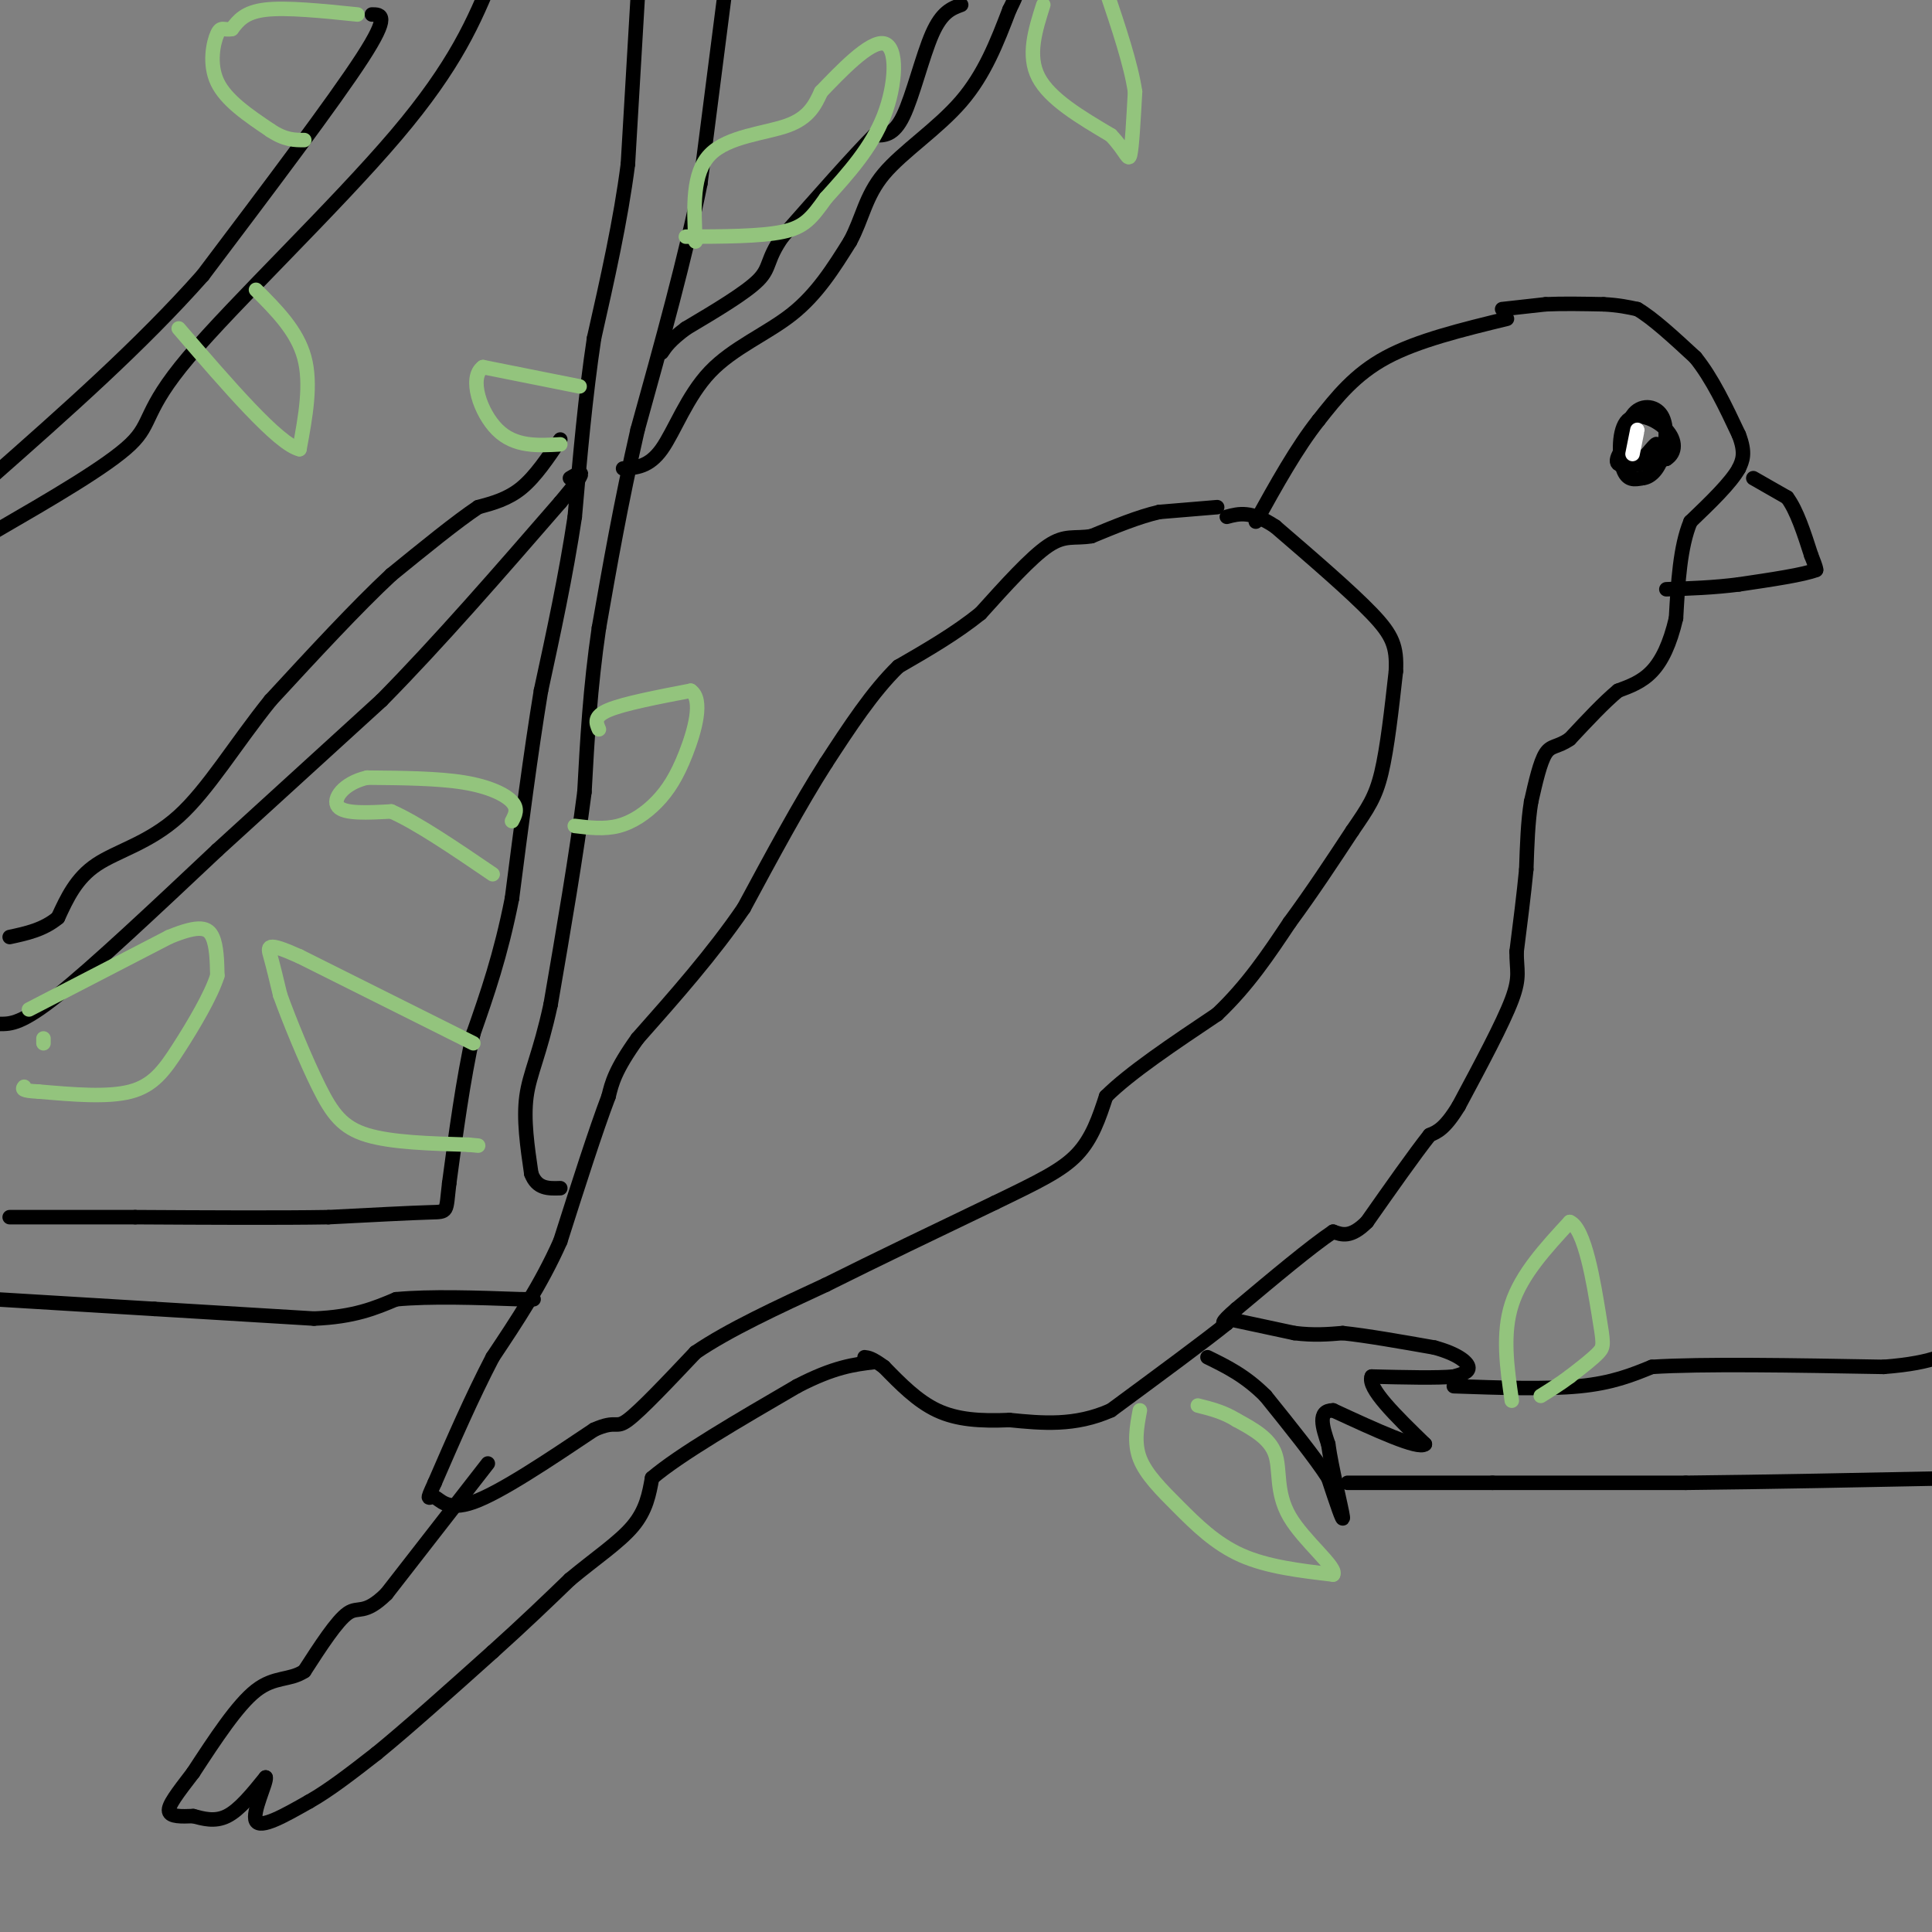 <svg viewBox='0 0 400 400' version='1.1' xmlns='http://www.w3.org/2000/svg' xmlns:xlink='http://www.w3.org/1999/xlink'><rect x="0" y="0" width="400" height="400" fill="#808080" stroke="none"/><g fill='none' stroke='#000000' stroke-width='3' stroke-linecap='round' stroke-linejoin='round'><path d='M311,64c0.000,0.000 9.000,-1.000 9,-1'/><path d='M320,63c3.500,-0.167 7.750,-0.083 12,0'/><path d='M332,63c3.167,0.167 5.083,0.583 7,1'/><path d='M339,64c3.167,1.833 7.583,5.917 12,10'/><path d='M351,74c3.500,4.333 6.250,10.167 9,16'/><path d='M360,90c1.500,3.833 0.750,5.417 0,7'/><path d='M360,97c-1.667,3.000 -5.833,7.000 -10,11'/><path d='M350,108c-2.167,5.167 -2.583,12.583 -3,20'/><path d='M347,128c-1.267,5.378 -2.933,8.822 -5,11c-2.067,2.178 -4.533,3.089 -7,4'/><path d='M335,143c-2.833,2.333 -6.417,6.167 -10,10'/><path d='M325,153c-2.533,1.778 -3.867,1.222 -5,3c-1.133,1.778 -2.067,5.889 -3,10'/><path d='M317,166c-0.667,4.000 -0.833,9.000 -1,14'/><path d='M316,180c-0.500,5.167 -1.250,11.083 -2,17'/><path d='M314,197c-0.044,3.889 0.844,5.111 -1,10c-1.844,4.889 -6.422,13.444 -11,22'/><path d='M302,229c-2.833,4.667 -4.417,5.333 -6,6'/><path d='M296,235c-3.167,4.000 -8.083,11.000 -13,18'/><path d='M283,253c-3.333,3.333 -5.167,2.667 -7,2'/><path d='M276,255c-4.500,3.000 -12.250,9.500 -20,16'/><path d='M256,271c-3.667,3.167 -2.833,3.083 -2,3'/><path d='M254,274c-4.333,3.500 -14.167,10.750 -24,18'/><path d='M230,292c-7.500,3.333 -14.250,2.667 -21,2'/><path d='M209,294c-6.111,0.267 -10.889,-0.067 -15,-2c-4.111,-1.933 -7.556,-5.467 -11,-9'/><path d='M183,283c-2.500,-1.833 -3.250,-1.917 -4,-2'/><path d='M101,303c0.000,0.000 -21.000,27.000 -21,27'/><path d='M80,330c-4.644,4.556 -5.756,2.444 -8,4c-2.244,1.556 -5.622,6.778 -9,12'/><path d='M63,346c-3.044,2.000 -6.156,1.000 -10,4c-3.844,3.000 -8.422,10.000 -13,17'/><path d='M40,367c-3.356,4.378 -5.244,6.822 -5,8c0.244,1.178 2.622,1.089 5,1'/><path d='M40,376c1.978,0.511 4.422,1.289 7,0c2.578,-1.289 5.289,-4.644 8,-8'/><path d='M55,368c0.311,0.933 -2.911,7.267 -2,9c0.911,1.733 5.956,-1.133 11,-4'/><path d='M64,373c4.167,-2.333 9.083,-6.167 14,-10'/><path d='M78,363c6.333,-5.167 15.167,-13.083 24,-21'/><path d='M102,342c6.667,-6.000 11.333,-10.500 16,-15'/><path d='M118,327c5.200,-4.333 10.200,-7.667 13,-11c2.800,-3.333 3.400,-6.667 4,-10'/><path d='M135,306c5.667,-4.833 17.833,-11.917 30,-19'/><path d='M165,287c7.667,-4.000 11.833,-4.500 16,-5'/><path d='M252,105c0.000,0.000 -12.000,1.000 -12,1'/><path d='M240,106c-4.333,1.000 -9.167,3.000 -14,5'/><path d='M226,111c-3.556,0.600 -5.444,-0.400 -9,2c-3.556,2.400 -8.778,8.200 -14,14'/><path d='M203,127c-5.167,4.167 -11.083,7.583 -17,11'/><path d='M186,138c-5.333,5.167 -10.167,12.583 -15,20'/><path d='M171,158c-5.333,8.333 -11.167,19.167 -17,30'/><path d='M154,188c-6.500,9.500 -14.250,18.250 -22,27'/><path d='M132,215c-4.667,6.500 -5.333,9.250 -6,12'/><path d='M126,227c-2.667,7.000 -6.333,18.500 -10,30'/><path d='M116,257c-4.000,9.000 -9.000,16.500 -14,24'/><path d='M102,281c-4.333,8.333 -8.167,17.167 -12,26'/><path d='M90,307c-2.036,4.464 -1.125,2.625 0,3c1.125,0.375 2.464,2.964 8,1c5.536,-1.964 15.268,-8.482 25,-15'/><path d='M123,296c4.822,-2.156 4.378,-0.044 7,-2c2.622,-1.956 8.311,-7.978 14,-14'/><path d='M144,280c6.833,-4.667 16.917,-9.333 27,-14'/><path d='M171,266c10.333,-5.167 22.667,-11.083 35,-17'/><path d='M206,249c8.956,-4.333 13.844,-6.667 17,-10c3.156,-3.333 4.578,-7.667 6,-12'/><path d='M229,227c4.833,-4.833 13.917,-10.917 23,-17'/><path d='M252,210c6.333,-6.000 10.667,-12.500 15,-19'/><path d='M267,191c4.667,-6.333 8.833,-12.667 13,-19'/><path d='M280,172c3.222,-4.689 4.778,-6.911 6,-12c1.222,-5.089 2.111,-13.044 3,-21'/><path d='M289,139c0.244,-5.133 -0.644,-7.467 -5,-12c-4.356,-4.533 -12.178,-11.267 -20,-18'/><path d='M264,109c-5.000,-3.333 -7.500,-2.667 -10,-2'/><path d='M312,66c-9.250,2.250 -18.500,4.500 -25,8c-6.500,3.500 -10.250,8.250 -14,13'/><path d='M273,87c-4.500,5.667 -8.750,13.333 -13,21'/><path d='M339,89c-2.500,3.000 -5.000,6.000 -4,7c1.000,1.000 5.500,0.000 10,-1'/><path d='M345,95c2.003,-1.239 2.011,-3.837 0,-6c-2.011,-2.163 -6.041,-3.890 -8,-2c-1.959,1.890 -1.845,7.397 -1,10c0.845,2.603 2.423,2.301 4,2'/><path d='M340,99c1.435,-0.089 3.023,-1.311 4,-4c0.977,-2.689 1.344,-6.844 0,-9c-1.344,-2.156 -4.400,-2.311 -6,0c-1.600,2.311 -1.743,7.089 -1,9c0.743,1.911 2.371,0.956 4,0'/><path d='M341,95c1.156,-0.756 2.044,-2.644 2,-3c-0.044,-0.356 -1.022,0.822 -2,2'/><path d='M341,94c-0.500,0.500 -0.750,0.750 -1,1'/><path d='M363,99c0.000,0.000 7.000,4.000 7,4'/><path d='M370,103c2.000,2.667 3.500,7.333 5,12'/><path d='M375,115c1.000,2.500 1.000,2.750 1,3'/><path d='M376,118c-2.500,1.000 -9.250,2.000 -16,3'/><path d='M360,121c-5.167,0.667 -10.083,0.833 -15,1'/></g>
<g fill='none' stroke='#ffffff' stroke-width='3' stroke-linecap='round' stroke-linejoin='round'><path d='M339,89c0.000,0.000 -1.000,5.000 -1,5'/></g>
<g fill='none' stroke='#000000' stroke-width='3' stroke-linecap='round' stroke-linejoin='round'><path d='M254,273c0.000,0.000 14.000,3.000 14,3'/><path d='M268,276c4.000,0.500 7.000,0.250 10,0'/><path d='M278,276c4.833,0.500 11.917,1.750 19,3'/><path d='M297,279c4.644,1.267 6.756,2.933 7,4c0.244,1.067 -1.378,1.533 -3,2'/><path d='M301,285c-3.333,0.333 -10.167,0.167 -17,0'/><path d='M284,285c-1.000,2.333 5.000,8.167 11,14'/><path d='M295,299c-1.333,1.167 -10.167,-2.917 -19,-7'/><path d='M276,292c-3.333,0.000 -2.167,3.500 -1,7'/><path d='M275,299c0.644,4.778 2.756,13.222 3,15c0.244,1.778 -1.378,-3.111 -3,-8'/><path d='M275,306c-2.667,-4.167 -7.833,-10.583 -13,-17'/><path d='M262,289c-4.167,-4.167 -8.083,-6.083 -12,-8'/><path d='M132,0c0.000,0.000 -2.000,34.000 -2,34'/><path d='M130,34c-1.500,11.667 -4.250,23.833 -7,36'/><path d='M123,70c-1.833,12.167 -2.917,24.583 -4,37'/><path d='M119,107c-1.833,12.167 -4.417,24.083 -7,36'/><path d='M112,143c-2.167,13.167 -4.083,28.083 -6,43'/><path d='M106,186c-2.333,11.833 -5.167,19.917 -8,28'/><path d='M98,214c-2.167,9.833 -3.583,20.417 -5,31'/><path d='M93,245c-0.733,6.111 -0.067,5.889 -4,6c-3.933,0.111 -12.467,0.556 -21,1'/><path d='M68,252c-10.167,0.167 -25.083,0.083 -40,0'/><path d='M28,252c-11.000,0.000 -18.500,0.000 -26,0'/><path d='M-1,269c0.000,0.000 33.000,2.000 33,2'/><path d='M32,271c11.000,0.667 22.000,1.333 33,2'/><path d='M65,273c8.333,-0.333 12.667,-2.167 17,-4'/><path d='M82,269c7.167,-0.667 16.583,-0.333 26,0'/><path d='M108,269c4.333,0.000 2.167,0.000 0,0'/><path d='M150,-1c0.000,0.000 -5.000,39.000 -5,39'/><path d='M145,38c-3.000,15.000 -8.000,33.000 -13,51'/><path d='M132,89c-3.500,15.333 -5.750,28.167 -8,41'/><path d='M124,130c-1.833,12.500 -2.417,23.250 -3,34'/><path d='M121,164c-1.667,13.000 -4.333,28.500 -7,44'/><path d='M114,208c-2.244,10.356 -4.356,14.244 -5,19c-0.644,4.756 0.178,10.378 1,16'/><path d='M110,243c1.167,3.167 3.583,3.083 6,3'/><path d='M301,287c9.583,0.333 19.167,0.667 26,0c6.833,-0.667 10.917,-2.333 15,-4'/><path d='M342,283c10.500,-0.667 29.250,-0.333 48,0'/><path d='M390,283c10.833,-0.833 13.917,-2.917 17,-5'/><path d='M279,307c0.000,0.000 30.000,0.000 30,0'/><path d='M309,307c11.667,0.000 25.833,0.000 40,0'/><path d='M349,307c16.333,-0.167 37.167,-0.583 58,-1'/><path d='M0,212c2.250,0.000 4.500,0.000 12,-6c7.500,-6.000 20.250,-18.000 33,-30'/><path d='M45,176c11.167,-10.167 22.583,-20.583 34,-31'/><path d='M79,145c11.833,-12.000 24.417,-26.500 37,-41'/><path d='M116,104c6.500,-7.667 4.250,-6.333 2,-5'/><path d='M129,97c2.685,-0.149 5.369,-0.298 8,-4c2.631,-3.702 5.208,-10.958 10,-16c4.792,-5.042 11.798,-7.869 17,-12c5.202,-4.131 8.601,-9.565 12,-15'/><path d='M176,50c2.607,-4.821 3.125,-9.375 7,-14c3.875,-4.625 11.107,-9.321 16,-15c4.893,-5.679 7.446,-12.339 10,-19'/><path d='M209,2c1.833,-3.667 1.417,-3.333 1,-3'/><path d='M199,1c-2.000,0.733 -4.000,1.467 -6,6c-2.000,4.533 -4.000,12.867 -6,17c-2.000,4.133 -4.000,4.067 -6,4'/><path d='M181,28c-4.167,4.167 -11.583,12.583 -19,21'/><path d='M162,49c-3.400,4.822 -2.400,6.378 -5,9c-2.600,2.622 -8.800,6.311 -15,10'/><path d='M142,68c-3.333,2.500 -4.167,3.750 -5,5'/><path d='M116,91c-2.583,3.833 -5.167,7.667 -8,10c-2.833,2.333 -5.917,3.167 -9,4'/><path d='M99,105c-4.500,3.000 -11.250,8.500 -18,14'/><path d='M81,119c-7.167,6.667 -16.083,16.333 -25,26'/><path d='M56,145c-7.250,8.988 -12.875,18.458 -19,24c-6.125,5.542 -12.750,7.155 -17,10c-4.250,2.845 -6.125,6.923 -8,11'/><path d='M12,190c-3.000,2.500 -6.500,3.250 -10,4'/><path d='M-1,110c11.637,-6.744 23.274,-13.488 28,-18c4.726,-4.512 2.542,-6.792 12,-18c9.458,-11.208 30.560,-31.345 43,-46c12.440,-14.655 16.220,-23.827 20,-33'/><path d='M77,3c1.917,0.000 3.833,0.000 -2,9c-5.833,9.000 -19.417,27.000 -33,45'/><path d='M42,57c-12.833,14.500 -28.417,28.250 -44,42'/></g>
<g fill='none' stroke='#93c47d' stroke-width='3' stroke-linecap='round' stroke-linejoin='round'><path d='M144,50c-0.356,-7.089 -0.711,-14.178 3,-18c3.711,-3.822 11.489,-4.378 16,-6c4.511,-1.622 5.756,-4.311 7,-7'/><path d='M170,19c3.881,-4.036 10.083,-10.625 13,-10c2.917,0.625 2.548,8.464 0,15c-2.548,6.536 -7.274,11.768 -12,17'/><path d='M171,41c-2.978,4.156 -4.422,6.044 -9,7c-4.578,0.956 -12.289,0.978 -20,1'/><path d='M124,151c-0.583,-1.333 -1.167,-2.667 2,-4c3.167,-1.333 10.083,-2.667 17,-4'/><path d='M143,143c2.668,1.799 0.839,8.297 -1,13c-1.839,4.703 -3.687,7.612 -6,10c-2.313,2.388 -5.089,4.254 -8,5c-2.911,0.746 -5.955,0.373 -9,0'/><path d='M98,216c0.000,0.000 -36.000,-18.000 -36,-18'/><path d='M62,198c-7.022,-3.156 -6.578,-2.044 -6,0c0.578,2.044 1.289,5.022 2,8'/><path d='M58,206c1.774,4.964 5.208,13.375 8,19c2.792,5.625 4.940,8.464 10,10c5.060,1.536 13.030,1.768 21,2'/><path d='M97,237c3.500,0.333 1.750,0.167 0,0'/><path d='M106,170c0.667,-1.267 1.333,-2.533 0,-4c-1.333,-1.467 -4.667,-3.133 -10,-4c-5.333,-0.867 -12.667,-0.933 -20,-1'/><path d='M76,161c-4.933,1.133 -7.267,4.467 -6,6c1.267,1.533 6.133,1.267 11,1'/><path d='M81,168c5.333,2.333 13.167,7.667 21,13'/><path d='M120,80c0.000,0.000 -20.000,-4.000 -20,-4'/><path d='M100,76c-3.022,2.133 -0.578,9.467 3,13c3.578,3.533 8.289,3.267 13,3'/><path d='M236,292c-0.631,3.369 -1.262,6.738 0,10c1.262,3.262 4.417,6.417 8,10c3.583,3.583 7.595,7.595 13,10c5.405,2.405 12.202,3.202 19,4'/><path d='M276,326c0.988,-1.405 -6.042,-6.917 -9,-12c-2.958,-5.083 -1.845,-9.738 -3,-13c-1.155,-3.262 -4.577,-5.131 -8,-7'/><path d='M256,294c-2.667,-1.667 -5.333,-2.333 -8,-3'/><path d='M313,290c-1.000,-6.917 -2.000,-13.833 0,-20c2.000,-6.167 7.000,-11.583 12,-17'/><path d='M325,253c3.143,1.250 5.000,12.875 6,19c1.000,6.125 1.143,6.750 0,8c-1.143,1.250 -3.571,3.125 -6,5'/><path d='M325,285c-2.000,1.500 -4.000,2.750 -6,4'/><path d='M53,60c4.250,4.250 8.500,8.500 10,14c1.500,5.500 0.250,12.250 -1,19'/><path d='M62,93c-4.333,-1.000 -14.667,-13.000 -25,-25'/><path d='M74,3c-7.333,-0.750 -14.667,-1.500 -19,-1c-4.333,0.500 -5.667,2.250 -7,4'/><path d='M48,6c-1.631,0.369 -2.208,-0.708 -3,1c-0.792,1.708 -1.798,6.202 0,10c1.798,3.798 6.399,6.899 11,10'/><path d='M56,27c3.000,2.000 5.000,2.000 7,2'/><path d='M9,216c0.000,0.000 0.000,-1.000 0,-1'/><path d='M6,209c0.000,0.000 29.000,-15.000 29,-15'/><path d='M35,194c6.467,-2.689 8.133,-1.911 9,0c0.867,1.911 0.933,4.956 1,8'/><path d='M45,202c-1.286,4.095 -5.000,10.333 -8,15c-3.000,4.667 -5.286,7.762 -10,9c-4.714,1.238 -11.857,0.619 -19,0'/><path d='M8,226c-3.667,-0.167 -3.333,-0.583 -3,-1'/><path d='M216,1c-1.667,5.250 -3.333,10.500 -1,15c2.333,4.500 8.667,8.250 15,12'/><path d='M230,28c3.178,3.333 3.622,5.667 4,4c0.378,-1.667 0.689,-7.333 1,-13'/><path d='M235,19c-0.833,-5.667 -3.417,-13.333 -6,-21'/></g>
</svg>